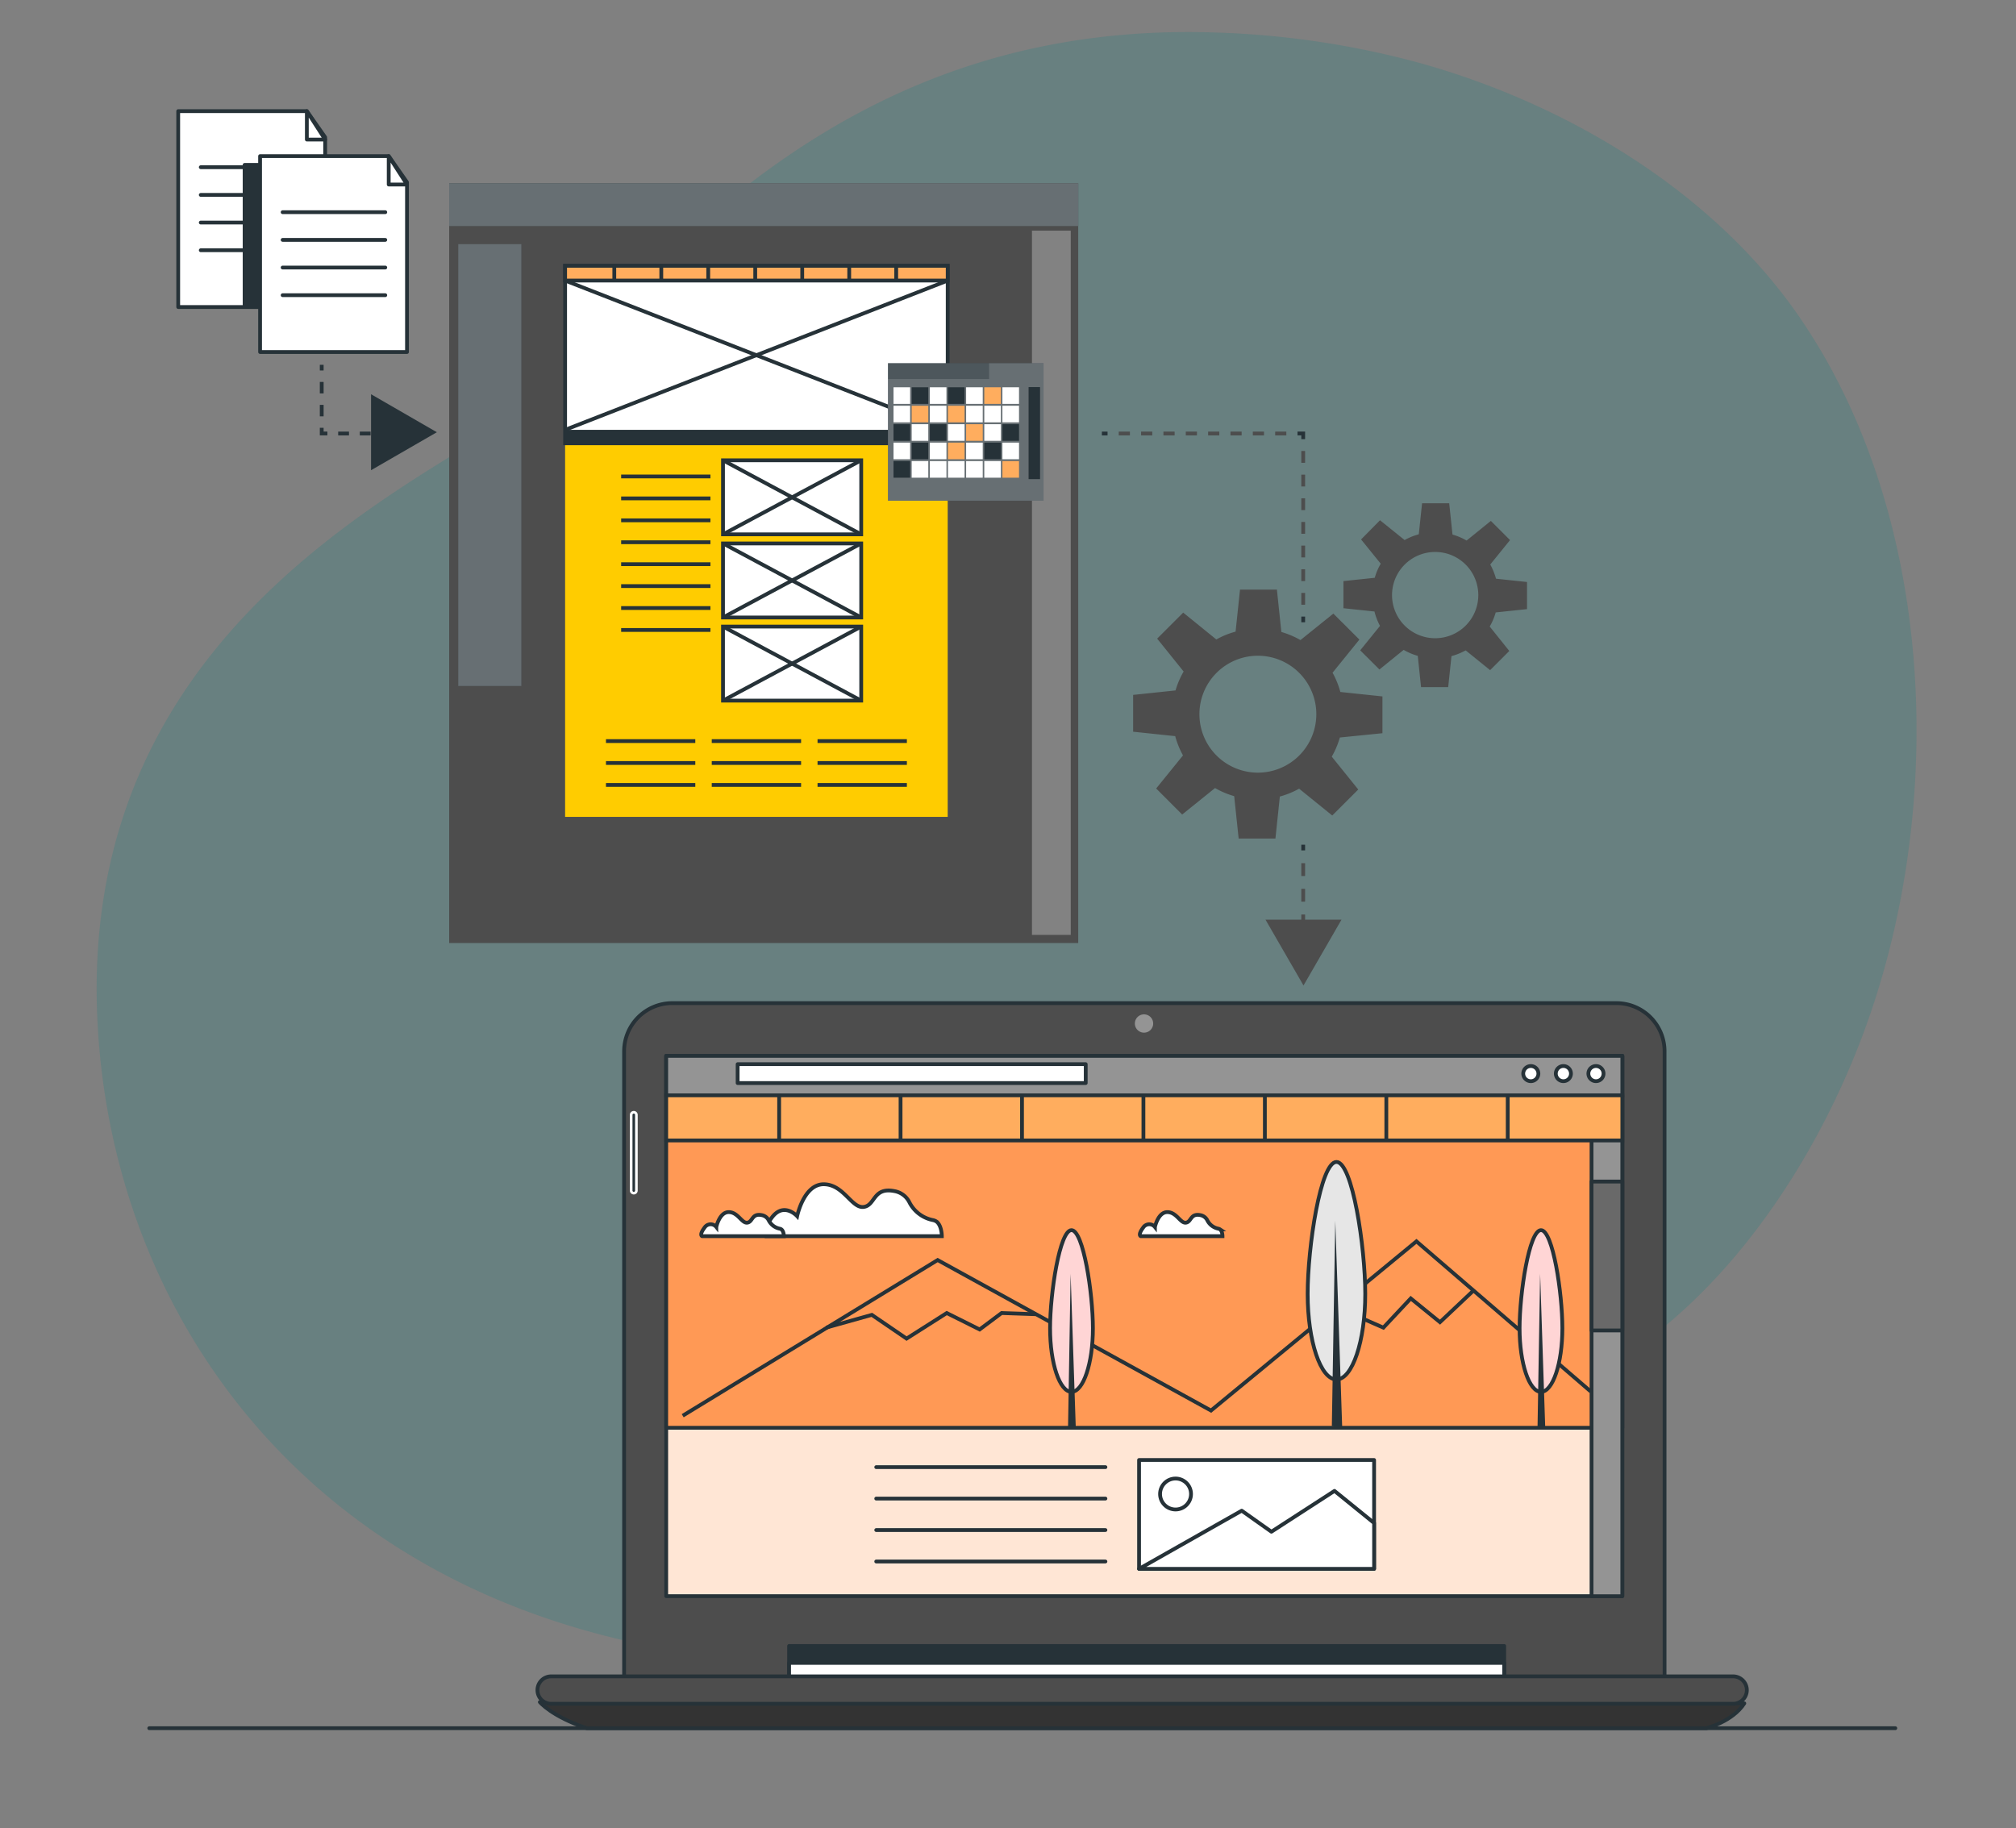 <?xml version="1.0" encoding="UTF-8" standalone="no"?>
<svg
   viewBox="0 0 430 390"
   version="1.1"
   id="svg126"
   sodipodi:docname="Static website-bro.svg"
   width="430"
   height="390"
   inkscape:version="1.3.2 (091e20e, 2023-11-25, custom)"
   xmlns:inkscape="http://www.inkscape.org/namespaces/inkscape"
   xmlns:sodipodi="http://sodipodi.sourceforge.net/DTD/sodipodi-0.dtd"
   xmlns="http://www.w3.org/2000/svg"
   xmlns:svg="http://www.w3.org/2000/svg">
  <rect x="0" y="0" width="430" height="390" fill="#808080" stroke="none"/>
  <defs
     id="defs126" />
  <sodipodi:namedview
     id="namedview126"
     pagecolor="#ffffff"
     bordercolor="#000000"
     borderopacity="0.25"
     inkscape:showpageshadow="2"
     inkscape:pageopacity="0.0"
     inkscape:pagecheckerboard="0"
     inkscape:deskcolor="#d1d1d1"
     inkscape:zoom="1.2689249"
     inkscape:cx="156.03761"
     inkscape:cy="329.01869"
     inkscape:window-width="1920"
     inkscape:window-height="1001"
     inkscape:window-x="-9"
     inkscape:window-y="-9"
     inkscape:window-maximized="1"
     inkscape:current-layer="svg126" />
  <g
     id="freepik--background-simple--inject-117"
     transform="matrix(0.807,0,0,0.807,10.282,-8.526)">
    <path
       d="m 468.5,103.224 q -2.38,-4 -5,-7.91 c -23.17,-34.34 -63.06,-57.83 -102.3,-68.45 a 231.88,231.88 0 0 0 -52.71,-7.7 c -116.62,-3.95 -163.07,88 -201.61,111.68 -38.54,23.68 -97.88,64.2 -93.88,149.2 4,85 65.22,165 183.81,170 118.59,5 126.5,-48.42 192.71,-68.19 43.82,-13.08 75,-57.26 90.2,-98.08 20.78,-55.65 19.8,-127.92 -11.22,-180.55 z"
       style="fill:#008080;fill-opacity:0.191"
       id="path1" />
  </g>
  <g
     id="freepik--Floor--inject-117"
     transform="matrix(0.807,0,0,0.807,10.282,-8.526)">
    <line
       x1="26.71"
       y1="467.36"
       x2="488.2"
       y2="467.36"
       style="fill:none;stroke:#263238;stroke-linecap:round;stroke-miterlimit:10"
       id="line2" />
  </g>
  <g
     id="freepik--Device--inject-117"
     transform="matrix(0.807,0,0,0.807,10.282,-8.526)">
    <path
       d="m 164.92,275.71 h 249.55 a 12.74,12.74 0 0 1 12.74,12.74 v 165.77 h -275 V 288.44 a 12.74,12.74 0 0 1 12.71,-12.73 z"
       style="fill:#4d4d4d;stroke:#263238;stroke-linecap:round;stroke-linejoin:round"
       id="path3" />
    <rect
       x="195.82"
       y="445.63"
       width="189.01"
       height="9.31"
       style="fill:#263238;stroke:#263238;stroke-linecap:round;stroke-linejoin:round"
       id="rect3" />
    <rect
       x="195.82"
       y="450.11"
       width="189.01"
       height="4.83"
       style="fill:#ffffff;stroke:#263238;stroke-linecap:round;stroke-linejoin:round"
       id="rect4" />
    <path
       d="m 129.94,460.46 c 0,0 3.1,3.79 12.42,6.9 h 295.93 c 0,0 6.89,-1.73 10,-6.56 z"
       style="fill:#333333;stroke:#263238;stroke-linecap:round;stroke-linejoin:round"
       id="path4" />
    <path
       d="M 445.33,460.91 H 132.94 a 3.62,3.62 0 0 1 -3.63,-3.62 v 0 a 3.63,3.63 0 0 1 3.63,-3.63 h 312.39 a 3.64,3.64 0 0 1 3.63,3.63 v 0 a 3.63,3.63 0 0 1 -3.63,3.62 z"
       style="fill:#4d4d4d;stroke:#263238;stroke-linecap:round;stroke-linejoin:round"
       id="path5" />
    <path
       d="m 292.05,281.11 a 2.42,2.42 0 1 0 -2.42,2.41 2.42,2.42 0 0 0 2.42,-2.41 z"
       style="fill:#949494"
       id="path6" />
    <path
       d="m 154.77,325.94 v 0 a 0.69,0.69 0 0 1 -0.69,-0.69 v -20 a 0.69,0.69 0 0 1 0.69,-0.69 v 0 a 0.69,0.69 0 0 1 0.69,0.69 v 20 a 0.68,0.68 0 0 1 -0.69,0.69 z"
       style="fill:#263238;stroke:#ffffff;stroke-width:0.692px;stroke-linejoin:round"
       id="path7" />
    <rect
       x="163.34"
       y="289.65"
       width="252.71"
       height="142.81"
       style="fill:#ffe6d5;stroke:#263238;stroke-linecap:round;stroke-linejoin:round"
       id="rect7" />
    <line
       x1="218.85"
       y1="398.36"
       x2="279.43"
       y2="398.36"
       style="fill:#ffffff;stroke:#263238;stroke-linecap:round;stroke-linejoin:round"
       id="line7" />
    <line
       x1="218.85"
       y1="406.67"
       x2="279.43"
       y2="406.67"
       style="fill:#ffffff;stroke:#263238;stroke-linecap:round;stroke-linejoin:round"
       id="line8" />
    <line
       x1="218.85"
       y1="414.99"
       x2="279.43"
       y2="414.99"
       style="fill:#ffffff;stroke:#263238;stroke-linecap:round;stroke-linejoin:round"
       id="line9" />
    <line
       x1="218.85"
       y1="423.3"
       x2="279.43"
       y2="423.3"
       style="fill:#ffffff;stroke:#263238;stroke-linecap:round;stroke-linejoin:round"
       id="line10" />
    <rect
       x="288.32"
       y="396.47"
       width="62.12"
       height="28.77"
       style="fill:#ffffff;stroke:#263238;stroke-linecap:round;stroke-linejoin:round"
       id="rect10" />
    <polygon
       points="315.45,409.87 288.32,425.24 350.44,425.24 350.44,413.13 339.97,404.64 323.3,415.43 "
       style="fill:#ffffff;stroke:#263238;stroke-linecap:round;stroke-linejoin:round"
       id="polygon10" />
    <circle
       cx="297.96"
       cy="405.46"
       r="4.09"
       style="fill:#ffffff;stroke:#263238;stroke-linecap:round;stroke-linejoin:round"
       id="circle10" />
    <rect
       x="163.34"
       y="289.65"
       width="252.71"
       height="98.31"
       style="fill:#ff9955;stroke:#263238;stroke-linecap:round;stroke-linejoin:round"
       id="rect11" />
    <rect
       x="163.34"
       y="289.65"
       width="252.71"
       height="10.8"
       style="fill:#949494;stroke:#263238;stroke-linecap:round;stroke-linejoin:round"
       id="rect12" />
    <rect
       x="407.91"
       y="300.08"
       width="8.13"
       height="132.39"
       style="fill:#949494;stroke:#263238;stroke-linecap:round;stroke-linejoin:round"
       id="rect13" />
    <rect
       x="407.91"
       y="322.87"
       width="8.13"
       height="39.36"
       style="fill:#696969;stroke:#263238;stroke-linecap:round;stroke-linejoin:round"
       id="rect14" />
    <polyline
       points="167.7 384.77 235.08 343.62 307.33 383.4 361.63 338.68 407.71 378.38"
       style="fill:none;stroke:#263238;stroke-miterlimit:10"
       id="polyline14" />
    <polyline
       points="205.62 361.49 217.69 358.11 226.87 364.38 237.49 357.63 246.18 361.97 251.98 357.63 261.05 357.94"
       style="fill:none;stroke:#263238;stroke-miterlimit:10"
       id="polyline15" />
    <polyline
       points="340.82 356.18 352.89 361.49 360.13 353.76 367.85 360.04 376.55 351.83"
       style="fill:none;stroke:#263238;stroke-miterlimit:10"
       id="polyline16" />
    <path
       d="m 189.86,337.31 h 46.33 c 0,0 0,-2.81 -1.41,-3.86 a 2.61,2.61 0 0 0 -0.95,-0.39 8.91,8.91 0 0 1 -6.16,-4.6 5.5,5.5 0 0 0 -4.12,-3.08 c -5.61,-1.05 -4.91,3.86 -8.07,4.21 -3.16,0.35 -5.27,-6 -10.53,-6 -5.26,0 -7,8.43 -7,8.43 0,0 -3.51,-3.86 -6.67,0.35 -3.16,4.21 -1.42,4.94 -1.42,4.94 z"
       style="fill:#ffffff;stroke:#263238;stroke-miterlimit:10"
       id="path16" />
    <path
       d="m 288.75,337.31 h 21.62 c 0,0 0,-1.31 -0.66,-1.8 a 1.19,1.19 0 0 0 -0.44,-0.18 4.16,4.16 0 0 1 -2.88,-2.15 2.57,2.57 0 0 0 -1.92,-1.44 c -2.62,-0.49 -2.29,1.8 -3.77,2 -1.48,0.2 -2.45,-2.79 -4.91,-2.79 -2.46,0 -3.28,3.94 -3.28,3.94 a 1.91,1.91 0 0 0 -3.11,0.16 c -1.47,1.95 -0.65,2.26 -0.65,2.26 z"
       style="fill:#ffffff;stroke:#263238;stroke-miterlimit:10"
       id="path17" />
    <path
       d="m 172.82,337.31 h 21.62 c 0,0 0,-1.31 -0.66,-1.8 a 1.19,1.19 0 0 0 -0.44,-0.18 4.16,4.16 0 0 1 -2.88,-2.15 2.57,2.57 0 0 0 -1.92,-1.44 c -2.62,-0.49 -2.29,1.8 -3.77,2 -1.48,0.2 -2.45,-2.79 -4.91,-2.79 -2.46,0 -3.28,3.94 -3.28,3.94 a 1.91,1.91 0 0 0 -3.11,0.16 c -1.47,1.95 -0.65,2.26 -0.65,2.26 z"
       style="fill:#ffffff;stroke:#263238;stroke-miterlimit:10"
       id="path18" />
    <path
       d="m 348.1,352.57 c 0,12.49 -3.41,22.62 -7.61,22.62 -4.2,0 -7.61,-10.13 -7.61,-22.62 0,-12.49 3.41,-34.88 7.61,-34.88 4.2,0 7.61,22.39 7.61,34.88 z"
       style="fill:#e6e6e6;stroke:#263238;stroke-miterlimit:10"
       id="path19" />
    <polygon
       points="339.27,387.5 340.18,333.2 342.01,387.96 "
       style="fill:#263238"
       id="polygon19" />
    <path
       d="m 276.12,361.65 c 0,9.29 -2.54,16.81 -5.66,16.81 -3.12,0 -5.66,-7.52 -5.66,-16.81 0,-9.29 2.54,-25.93 5.66,-25.93 3.12,0 5.66,16.64 5.66,25.93 z"
       style="fill:#ffd5d5;stroke:#263238;stroke-miterlimit:10"
       id="path20" />
    <polygon
       points="269.55,387.62 270.23,347.25 271.59,387.96 "
       style="fill:#263238"
       id="polygon20" />
    <path
       d="m 400.2,361.65 c 0,9.29 -2.53,16.81 -5.65,16.81 -3.12,0 -5.66,-7.52 -5.66,-16.81 0,-9.29 2.53,-25.93 5.66,-25.93 3.13,0 5.65,16.64 5.65,25.93 z"
       style="fill:#ffd5d5;stroke:#263238;stroke-miterlimit:10"
       id="path21" />
    <polygon
       points="393.64,387.62 394.32,347.25 395.67,387.96 "
       style="fill:#263238"
       id="polygon21" />
    <rect
       x="163.34"
       y="300.08"
       width="252.71"
       height="11.93"
       style="fill:#ffad5e;stroke:#263238;stroke-miterlimit:10"
       id="rect21" />
    <line
       x1="193.19"
       y1="312.26"
       x2="193.19"
       y2="300.14"
       style="fill:none;stroke:#263238;stroke-miterlimit:10"
       id="line21" />
    <line
       x1="225.28"
       y1="312.26"
       x2="225.28"
       y2="300.14"
       style="fill:none;stroke:#263238;stroke-miterlimit:10"
       id="line22" />
    <line
       x1="257.38"
       y1="312.26"
       x2="257.38"
       y2="300.14"
       style="fill:none;stroke:#263238;stroke-miterlimit:10"
       id="line23" />
    <line
       x1="289.47"
       y1="312.26"
       x2="289.47"
       y2="300.14"
       style="fill:none;stroke:#263238;stroke-miterlimit:10"
       id="line24" />
    <line
       x1="321.57"
       y1="312.26"
       x2="321.57"
       y2="300.14"
       style="fill:none;stroke:#263238;stroke-miterlimit:10"
       id="line25" />
    <line
       x1="353.67"
       y1="312.26"
       x2="353.67"
       y2="300.14"
       style="fill:none;stroke:#263238;stroke-miterlimit:10"
       id="line26" />
    <line
       x1="385.76"
       y1="312.26"
       x2="385.76"
       y2="300.14"
       style="fill:none;stroke:#263238;stroke-miterlimit:10"
       id="line27" />
    <rect
       x="182.22"
       y="291.85"
       width="92"
       height="4.99"
       style="fill:#ffffff;stroke:#263238;stroke-linecap:round;stroke-linejoin:round"
       id="rect27" />
    <path
       d="m 393.86,294.34 a 2,2 0 1 1 -2,-2 2,2 0 0 1 2,2 z"
       style="fill:#ffffff;stroke:#263238;stroke-linecap:round;stroke-linejoin:round"
       id="path27" />
    <path
       d="m 402.47,294.34 a 2,2 0 1 1 -2,-2 2,2 0 0 1 2,2 z"
       style="fill:#ffffff;stroke:#263238;stroke-linecap:round;stroke-linejoin:round"
       id="path28" />
    <path
       d="m 411.08,294.34 a 2,2 0 1 1 -2,-2 2,2 0 0 1 2,2 z"
       style="fill:#ffffff;stroke:#263238;stroke-linecap:round;stroke-linejoin:round"
       id="path29" />
  </g>
  <g
     id="freepik--Gears--inject-117"
     transform="matrix(0.807,0,0,0.807,10.282,-8.526)">
    <path
       d="m 352.64,204.37 v -9.73 l -11.12,-1.17 a 22.63,22.63 0 0 0 -2.06,-5.09 l 7.09,-8.76 -6.88,-6.87 -8.69,7 a 22.82,22.82 0 0 0 -5.05,-2.14 l -1.18,-11.2 H 315 l -1.17,11.11 a 22,22 0 0 0 -5.09,2.07 l -8.76,-7.1 -6.88,6.88 7,8.69 a 22.36,22.36 0 0 0 -2.14,5 l -11.21,1.18 v 9.73 l 11.12,1.17 a 22.63,22.63 0 0 0 2.06,5.09 l -7.09,8.75 6.87,6.88 8.69,-7 a 22.43,22.43 0 0 0 5.06,2.14 l 1.18,11.21 h 9.72 l 1.17,-11.11 a 22.47,22.47 0 0 0 5.09,-2.07 l 8.76,7.09 6.87,-6.87 -7,-8.69 a 22.43,22.43 0 0 0 2.14,-5.06 z m -32.91,10.42 a 15.45,15.45 0 1 1 15.44,-15.45 15.45,15.45 0 0 1 -15.44,15.45 z"
       style="fill:#4d4d4d"
       id="path30" />
    <path
       d="m 390.86,171.57 v -7.17 l -8.2,-0.87 a 16.85,16.85 0 0 0 -1.52,-3.75 l 5.23,-6.46 -5.07,-5.07 -6.41,5.19 a 16.59,16.59 0 0 0 -3.73,-1.58 l -0.87,-8.27 h -7.17 l -0.87,8.2 a 16.85,16.85 0 0 0 -3.75,1.52 l -6.5,-5.23 -5,5.07 5.19,6.41 a 16.21,16.21 0 0 0 -1.58,3.73 l -8.27,0.87 v 7.17 l 8.2,0.87 A 16.38,16.38 0 0 0 352,176 l -5.23,6.46 5.07,5.07 6.41,-5.19 a 16.21,16.21 0 0 0 3.73,1.58 l 0.87,8.27 h 7.17 l 0.87,-8.2 a 16.85,16.85 0 0 0 3.75,-1.52 l 6.46,5.23 5.07,-5.07 -5.17,-6.46 a 16.21,16.21 0 0 0 1.58,-3.73 z m -24.28,7.69 a 11.4,11.4 0 1 1 11.4,-11.4 11.39,11.39 0 0 1 -11.4,11.4 z"
       style="fill:#4d4d4d"
       id="path31" />
    <line
       x1="278.49"
       y1="125.15"
       x2="279.99"
       y2="125.15"
       style="fill:none;stroke:#263238;stroke-miterlimit:10"
       id="line31" />
    <line
       x1="282.95"
       y1="125.15"
       x2="328.72"
       y2="125.15"
       style="fill:#666666;stroke:#4d4d4d;stroke-miterlimit:10;stroke-dasharray:2.953, 2.953;fill-opacity:1;stroke-width:1;stroke-dashoffset:0;stroke-opacity:1"
       id="line32" />
    <polyline
       points="330.2 125.14 331.7 125.14 331.7 126.64"
       style="fill:none;stroke:#263238;stroke-miterlimit:10"
       id="polyline32" />
    <line
       x1="331.7"
       y1="129.77"
       x2="331.7"
       y2="171.97"
       style="fill:#ff6600;stroke:#4d4d4d;stroke-miterlimit:10;stroke-dasharray:3.126, 3.126;fill-opacity:1;stroke-opacity:1"
       id="line33" />
    <line
       x1="331.7"
       y1="173.54"
       x2="331.7"
       y2="175.04"
       style="fill:none;stroke:#263238;stroke-miterlimit:10"
       id="line34" />
    <line
       x1="331.7"
       y1="233.84"
       x2="331.7"
       y2="235.34"
       style="fill:none;stroke:#263238;stroke-miterlimit:10"
       id="line35" />
    <line
       x1="331.7"
       y1="238.72"
       x2="331.7"
       y2="257.37"
       style="fill:none;stroke:#4d4d4d;stroke-miterlimit:10;stroke-dasharray:3.39, 3.39;stroke-opacity:1"
       id="line36" />
    <line
       x1="331.7"
       y1="259.06"
       x2="331.7"
       y2="260.56"
       style="fill:none;stroke:#263238;stroke-miterlimit:10"
       id="line37" />
    <polygon
       points="331.78,271.05 341.82,253.66 321.74,253.66 "
       style="fill:#4d4d4d"
       id="polygon37" />
  </g>
  <g
     id="freepik--Template--inject-117"
     transform="matrix(0.807,0,0,0.807,10.282,-8.526)">
    <rect
       x="105.98"
       y="59"
       width="166.26"
       height="200.83"
       style="fill:#4d4d4d"
       id="rect37" />
    <rect
       x="105.98"
       y="59"
       width="166.26"
       height="11.32"
       style="fill:#263238"
       id="rect38" />
    <rect
       x="105.98"
       y="59"
       width="166.26"
       height="11.32"
       style="opacity:0.3;fill:#ffffff"
       id="rect39" />
    <rect
       x="108.37"
       y="75.09"
       width="16.69"
       height="116.8"
       style="fill:#263238"
       id="rect40" />
    <rect
       x="108.37"
       y="75.09"
       width="16.69"
       height="116.8"
       style="opacity:0.3;fill:#ffffff"
       id="rect41" />
    <rect
       x="260.01"
       y="71.53"
       width="10.25"
       height="186.14"
       style="opacity:0.3;fill:#ffffff"
       id="rect42" />
    <rect
       x="136.62"
       y="80.82"
       width="101.12"
       height="145.66"
       style="fill:#ffcc00"
       id="rect43" />
    <rect
       x="136.62"
       y="80.82"
       width="101.12"
       height="46.92"
       style="fill:#ffffff;stroke:#263238;stroke-miterlimit:10"
       id="rect44" />
    <rect
       x="136.62"
       y="124.18"
       width="101.12"
       height="3.56"
       style="fill:#263238"
       id="rect45" />
    <line
       x1="151.43"
       y1="136.5"
       x2="175.03"
       y2="136.5"
       style="fill:none;stroke:#263238;stroke-miterlimit:10"
       id="line45" />
    <line
       x1="151.43"
       y1="142.3"
       x2="175.03"
       y2="142.3"
       style="fill:none;stroke:#263238;stroke-miterlimit:10"
       id="line46" />
    <line
       x1="151.43"
       y1="148.1"
       x2="175.03"
       y2="148.1"
       style="fill:none;stroke:#263238;stroke-miterlimit:10"
       id="line47" />
    <line
       x1="151.43"
       y1="153.89"
       x2="175.03"
       y2="153.89"
       style="fill:none;stroke:#263238;stroke-miterlimit:10"
       id="line48" />
    <line
       x1="151.43"
       y1="159.69"
       x2="175.03"
       y2="159.69"
       style="fill:none;stroke:#263238;stroke-miterlimit:10"
       id="line49" />
    <line
       x1="151.43"
       y1="165.48"
       x2="175.03"
       y2="165.48"
       style="fill:none;stroke:#263238;stroke-miterlimit:10"
       id="line50" />
    <line
       x1="151.43"
       y1="171.28"
       x2="175.03"
       y2="171.28"
       style="fill:none;stroke:#263238;stroke-miterlimit:10"
       id="line51" />
    <line
       x1="151.43"
       y1="177.08"
       x2="175.03"
       y2="177.08"
       style="fill:none;stroke:#263238;stroke-miterlimit:10"
       id="line52" />
    <line
       x1="147.42"
       y1="206.45"
       x2="171.03"
       y2="206.45"
       style="fill:none;stroke:#263238;stroke-miterlimit:10"
       id="line53" />
    <line
       x1="147.42"
       y1="212.24"
       x2="171.03"
       y2="212.24"
       style="fill:none;stroke:#263238;stroke-miterlimit:10"
       id="line54" />
    <line
       x1="147.42"
       y1="218.04"
       x2="171.03"
       y2="218.04"
       style="fill:none;stroke:#263238;stroke-miterlimit:10"
       id="line55" />
    <line
       x1="175.38"
       y1="206.45"
       x2="198.99"
       y2="206.45"
       style="fill:none;stroke:#263238;stroke-miterlimit:10"
       id="line56" />
    <line
       x1="175.38"
       y1="212.24"
       x2="198.99"
       y2="212.24"
       style="fill:none;stroke:#263238;stroke-miterlimit:10"
       id="line57" />
    <line
       x1="175.38"
       y1="218.04"
       x2="198.99"
       y2="218.04"
       style="fill:none;stroke:#263238;stroke-miterlimit:10"
       id="line58" />
    <line
       x1="203.34"
       y1="206.45"
       x2="226.95"
       y2="206.45"
       style="fill:none;stroke:#263238;stroke-miterlimit:10"
       id="line59" />
    <line
       x1="203.34"
       y1="212.24"
       x2="226.95"
       y2="212.24"
       style="fill:none;stroke:#263238;stroke-miterlimit:10"
       id="line60" />
    <line
       x1="203.34"
       y1="218.04"
       x2="226.95"
       y2="218.04"
       style="fill:none;stroke:#263238;stroke-miterlimit:10"
       id="line61" />
    <rect
       x="136.62"
       y="80.82"
       width="101.12"
       height="3.9"
       style="fill:#ffad5e;stroke:#263238;stroke-miterlimit:10"
       id="rect61" />
    <line
       x1="149.62"
       y1="81.14"
       x2="149.62"
       y2="84.51"
       style="fill:none;stroke:#263238;stroke-miterlimit:10"
       id="line62" />
    <line
       x1="162.04"
       y1="81.14"
       x2="162.04"
       y2="84.51"
       style="fill:none;stroke:#263238;stroke-miterlimit:10"
       id="line63" />
    <line
       x1="174.45"
       y1="81.14"
       x2="174.45"
       y2="84.51"
       style="fill:none;stroke:#263238;stroke-miterlimit:10"
       id="line64" />
    <line
       x1="186.87"
       y1="81.14"
       x2="186.87"
       y2="84.51"
       style="fill:none;stroke:#263238;stroke-miterlimit:10"
       id="line65" />
    <line
       x1="199.29"
       y1="81.14"
       x2="199.29"
       y2="84.51"
       style="fill:none;stroke:#263238;stroke-miterlimit:10"
       id="line66" />
    <line
       x1="211.71"
       y1="81.14"
       x2="211.71"
       y2="84.51"
       style="fill:none;stroke:#263238;stroke-miterlimit:10"
       id="line67" />
    <line
       x1="224.13"
       y1="81.14"
       x2="224.13"
       y2="84.51"
       style="fill:none;stroke:#263238;stroke-miterlimit:10"
       id="line68" />
    <line
       x1="136.62"
       y1="124.18"
       x2="237.74"
       y2="84.72"
       style="fill:#ffe6d5;stroke:#263238;stroke-miterlimit:10"
       id="line69" />
    <line
       x1="136.62"
       y1="84.72"
       x2="237.74"
       y2="124.18"
       style="fill:#00ff00;stroke:#263238;stroke-miterlimit:10"
       id="line70" />
    <rect
       x="178.35"
       y="132.23"
       width="36.53"
       height="19.57"
       style="fill:#ffffff;stroke:#263238;stroke-miterlimit:10"
       id="rect70" />
    <rect
       x="178.35"
       y="154.21"
       width="36.53"
       height="19.57"
       style="fill:#ffffff;stroke:#263238;stroke-miterlimit:10"
       id="rect71" />
    <rect
       x="178.35"
       y="176.18"
       width="36.53"
       height="19.57"
       style="fill:#ffffff;stroke:#263238;stroke-miterlimit:10"
       id="rect72" />
    <line
       x1="178.35"
       y1="132.23"
       x2="214.87"
       y2="151.8"
       style="fill:none;stroke:#263238;stroke-miterlimit:10"
       id="line72" />
    <line
       x1="214.87"
       y1="132.23"
       x2="178.35"
       y2="151.8"
       style="fill:none;stroke:#263238;stroke-miterlimit:10"
       id="line73" />
    <line
       x1="178.35"
       y1="154.21"
       x2="214.87"
       y2="173.77"
       style="fill:none;stroke:#263238;stroke-miterlimit:10"
       id="line74" />
    <line
       x1="214.87"
       y1="154.21"
       x2="178.35"
       y2="173.77"
       style="fill:none;stroke:#263238;stroke-miterlimit:10"
       id="line75" />
    <line
       x1="178.35"
       y1="176.18"
       x2="214.87"
       y2="195.75"
       style="fill:none;stroke:#263238;stroke-miterlimit:10"
       id="line76" />
    <line
       x1="214.87"
       y1="176.18"
       x2="178.35"
       y2="195.75"
       style="fill:none;stroke:#263238;stroke-miterlimit:10"
       id="line77" />
    <rect
       x="221.95"
       y="106.56"
       width="41.12"
       height="36.35"
       style="fill:#263238"
       id="rect77" />
    <polygon
       points="221.95,142.91 263.07,142.91 263.07,106.56 248.65,106.56 248.65,110.75 221.95,110.75 "
       style="opacity:0.3;fill:#ffffff"
       id="polygon77" />
    <rect
       x="221.95"
       y="106.56"
       width="26.69"
       height="4.19"
       style="opacity:0.18;fill:#ffffff"
       id="rect78" />
    <rect
       x="223.42"
       y="112.93"
       width="4.39"
       height="4.39"
       style="fill:#ffffff"
       id="rect79" />
    <rect
       x="228.22"
       y="112.93"
       width="4.39"
       height="4.39"
       style="fill:#263238"
       id="rect80" />
    <rect
       x="233.02"
       y="112.93"
       width="4.39"
       height="4.39"
       style="fill:#ffffff"
       id="rect81" />
    <rect
       x="237.81"
       y="112.93"
       width="4.39"
       height="4.39"
       style="fill:#263238"
       id="rect82" />
    <rect
       x="242.61"
       y="112.93"
       width="4.39"
       height="4.39"
       style="fill:#ffffff"
       id="rect83" />
    <rect
       x="247.41"
       y="112.93"
       width="4.39"
       height="4.39"
       style="fill:#ffad5e"
       id="rect84" />
    <rect
       x="252.2"
       y="112.93"
       width="4.39"
       height="4.39"
       style="fill:#ffffff"
       id="rect85" />
    <rect
       x="223.42"
       y="117.81"
       width="4.39"
       height="4.39"
       style="fill:#ffffff"
       id="rect86" />
    <rect
       x="228.22"
       y="117.81"
       width="4.39"
       height="4.39"
       style="fill:#ffad5e"
       id="rect87" />
    <rect
       x="233.02"
       y="117.81"
       width="4.39"
       height="4.39"
       style="fill:#ffffff"
       id="rect88" />
    <rect
       x="237.81"
       y="117.81"
       width="4.39"
       height="4.39"
       style="fill:#ffad5e"
       id="rect89" />
    <rect
       x="242.61"
       y="117.81"
       width="4.39"
       height="4.39"
       style="fill:#ffffff"
       id="rect90" />
    <rect
       x="247.41"
       y="117.81"
       width="4.39"
       height="4.39"
       style="fill:#ffffff"
       id="rect91" />
    <rect
       x="252.2"
       y="117.81"
       width="4.39"
       height="4.39"
       style="fill:#ffffff"
       id="rect92" />
    <rect
       x="223.42"
       y="122.69"
       width="4.39"
       height="4.39"
       style="fill:#263238"
       id="rect93" />
    <rect
       x="228.22"
       y="122.69"
       width="4.39"
       height="4.39"
       style="fill:#ffffff"
       id="rect94" />
    <rect
       x="233.02"
       y="122.69"
       width="4.39"
       height="4.39"
       style="fill:#263238"
       id="rect95" />
    <rect
       x="237.81"
       y="122.69"
       width="4.39"
       height="4.39"
       style="fill:#ffffff"
       id="rect96" />
    <rect
       x="242.61"
       y="122.69"
       width="4.39"
       height="4.39"
       style="fill:#ffad5e"
       id="rect97" />
    <rect
       x="247.41"
       y="122.69"
       width="4.39"
       height="4.39"
       style="fill:#ffffff"
       id="rect98" />
    <rect
       x="252.2"
       y="122.69"
       width="4.39"
       height="4.39"
       style="fill:#263238"
       id="rect99" />
    <rect
       x="223.42"
       y="127.56"
       width="4.39"
       height="4.39"
       style="fill:#ffffff"
       id="rect100" />
    <rect
       x="228.22"
       y="127.56"
       width="4.39"
       height="4.39"
       style="fill:#263238"
       id="rect101" />
    <rect
       x="233.02"
       y="127.56"
       width="4.39"
       height="4.39"
       style="fill:#ffffff"
       id="rect102" />
    <rect
       x="237.81"
       y="127.56"
       width="4.39"
       height="4.39"
       style="fill:#ffad5e"
       id="rect103" />
    <rect
       x="242.61"
       y="127.56"
       width="4.39"
       height="4.39"
       style="fill:#ffffff"
       id="rect104" />
    <rect
       x="247.41"
       y="127.56"
       width="4.39"
       height="4.39"
       style="fill:#263238"
       id="rect105" />
    <rect
       x="252.2"
       y="127.56"
       width="4.39"
       height="4.39"
       style="fill:#ffffff"
       id="rect106" />
    <rect
       x="223.42"
       y="132.44"
       width="4.39"
       height="4.39"
       style="fill:#263238"
       id="rect107" />
    <rect
       x="228.22"
       y="132.44"
       width="4.39"
       height="4.39"
       style="fill:#ffffff"
       id="rect108" />
    <rect
       x="233.02"
       y="132.44"
       width="4.39"
       height="4.39"
       style="fill:#ffffff"
       id="rect109" />
    <rect
       x="237.81"
       y="132.44"
       width="4.39"
       height="4.39"
       style="fill:#ffffff"
       id="rect110" />
    <rect
       x="242.61"
       y="132.44"
       width="4.39"
       height="4.39"
       style="fill:#ffffff"
       id="rect111" />
    <rect
       x="247.41"
       y="132.44"
       width="4.39"
       height="4.39"
       style="fill:#ffffff"
       id="rect112" />
    <rect
       x="252.2"
       y="132.44"
       width="4.39"
       height="4.39"
       style="fill:#ffad5e"
       id="rect113" />
    <rect
       x="259.12"
       y="112.88"
       width="3.03"
       height="24.33"
       style="fill:#263238"
       id="rect114" />
  </g>
  <g
     id="freepik--Content--inject-117"
     transform="matrix(0.807,0,0,0.807,10.282,-8.526)">
    <line
       x1="101"
       y1="125.15"
       x2="99.5"
       y2="125.15"
       style="fill:none;stroke:#263238;stroke-miterlimit:10"
       id="line114" />
    <line
       x1="96.64"
       y1="125.15"
       x2="75.22"
       y2="125.15"
       style="fill:none;stroke:#263238;stroke-miterlimit:10;stroke-dasharray:2.857, 2.857"
       id="line115" />
    <polyline
       points="73.79 125.14 72.29 125.14 72.29 123.64"
       style="fill:none;stroke:#263238;stroke-miterlimit:10"
       id="polyline115" />
    <line
       x1="72.29"
       y1="120.61"
       x2="72.29"
       y2="110.01"
       style="fill:none;stroke:#263238;stroke-miterlimit:10;stroke-dasharray:3.031, 3.031"
       id="line116" />
    <line
       x1="72.29"
       y1="108.49"
       x2="72.29"
       y2="106.99"
       style="fill:none;stroke:#263238;stroke-miterlimit:10"
       id="line117" />
    <polygon
       points="102.72,124.81 85.33,114.77 85.33,134.85 "
       style="fill:#263238"
       id="polygon117" />
    <polygon
       points="34.36,39.94 68.36,39.94 73.2,46.84 73.2,91.72 34.36,91.72 "
       style="fill:#ffffff;stroke:#263238;stroke-linecap:round;stroke-linejoin:round"
       id="polygon118" />
    <polygon
       points="68.36,39.94 68.36,47.45 73.2,47.45 "
       style="fill:#ffffff;stroke:#263238;stroke-linecap:round;stroke-linejoin:round"
       id="polygon119" />
    <line
       x1="40.32"
       y1="54.76"
       x2="67.45"
       y2="54.76"
       style="fill:none;stroke:#263238;stroke-linecap:round;stroke-linejoin:round"
       id="line119" />
    <line
       x1="40.32"
       y1="62.08"
       x2="67.45"
       y2="62.08"
       style="fill:none;stroke:#263238;stroke-linecap:round;stroke-linejoin:round"
       id="line120" />
    <line
       x1="40.32"
       y1="69.39"
       x2="67.45"
       y2="69.39"
       style="fill:none;stroke:#263238;stroke-linecap:round;stroke-linejoin:round"
       id="line121" />
    <line
       x1="40.32"
       y1="76.71"
       x2="67.45"
       y2="76.71"
       style="fill:none;stroke:#263238;stroke-linecap:round;stroke-linejoin:round"
       id="line122" />
    <rect
       x="51.91"
       y="54.15"
       width="21.03"
       height="37.49"
       style="fill:#263238;stroke:#263238;stroke-linecap:round;stroke-linejoin:round"
       id="rect122" />
    <polygon
       points="56,51.83 90,51.83 94.83,58.73 94.83,103.61 56,103.61 "
       style="fill:#ffffff;stroke:#263238;stroke-linecap:round;stroke-linejoin:round"
       id="polygon122" />
    <polygon
       points="90,51.83 90,59.34 94.83,59.34 "
       style="fill:#ffffff;stroke:#263238;stroke-linecap:round;stroke-linejoin:round"
       id="polygon123" />
    <line
       x1="61.96"
       y1="66.65"
       x2="89.09"
       y2="66.65"
       style="fill:none;stroke:#263238;stroke-linecap:round;stroke-linejoin:round"
       id="line123" />
    <line
       x1="61.96"
       y1="73.97"
       x2="89.09"
       y2="73.97"
       style="fill:none;stroke:#263238;stroke-linecap:round;stroke-linejoin:round"
       id="line124" />
    <line
       x1="61.96"
       y1="81.28"
       x2="89.09"
       y2="81.28"
       style="fill:none;stroke:#263238;stroke-linecap:round;stroke-linejoin:round"
       id="line125" />
    <line
       x1="61.96"
       y1="88.59"
       x2="89.09"
       y2="88.59"
       style="fill:none;stroke:#263238;stroke-linecap:round;stroke-linejoin:round"
       id="line126" />
  </g>
</svg>
